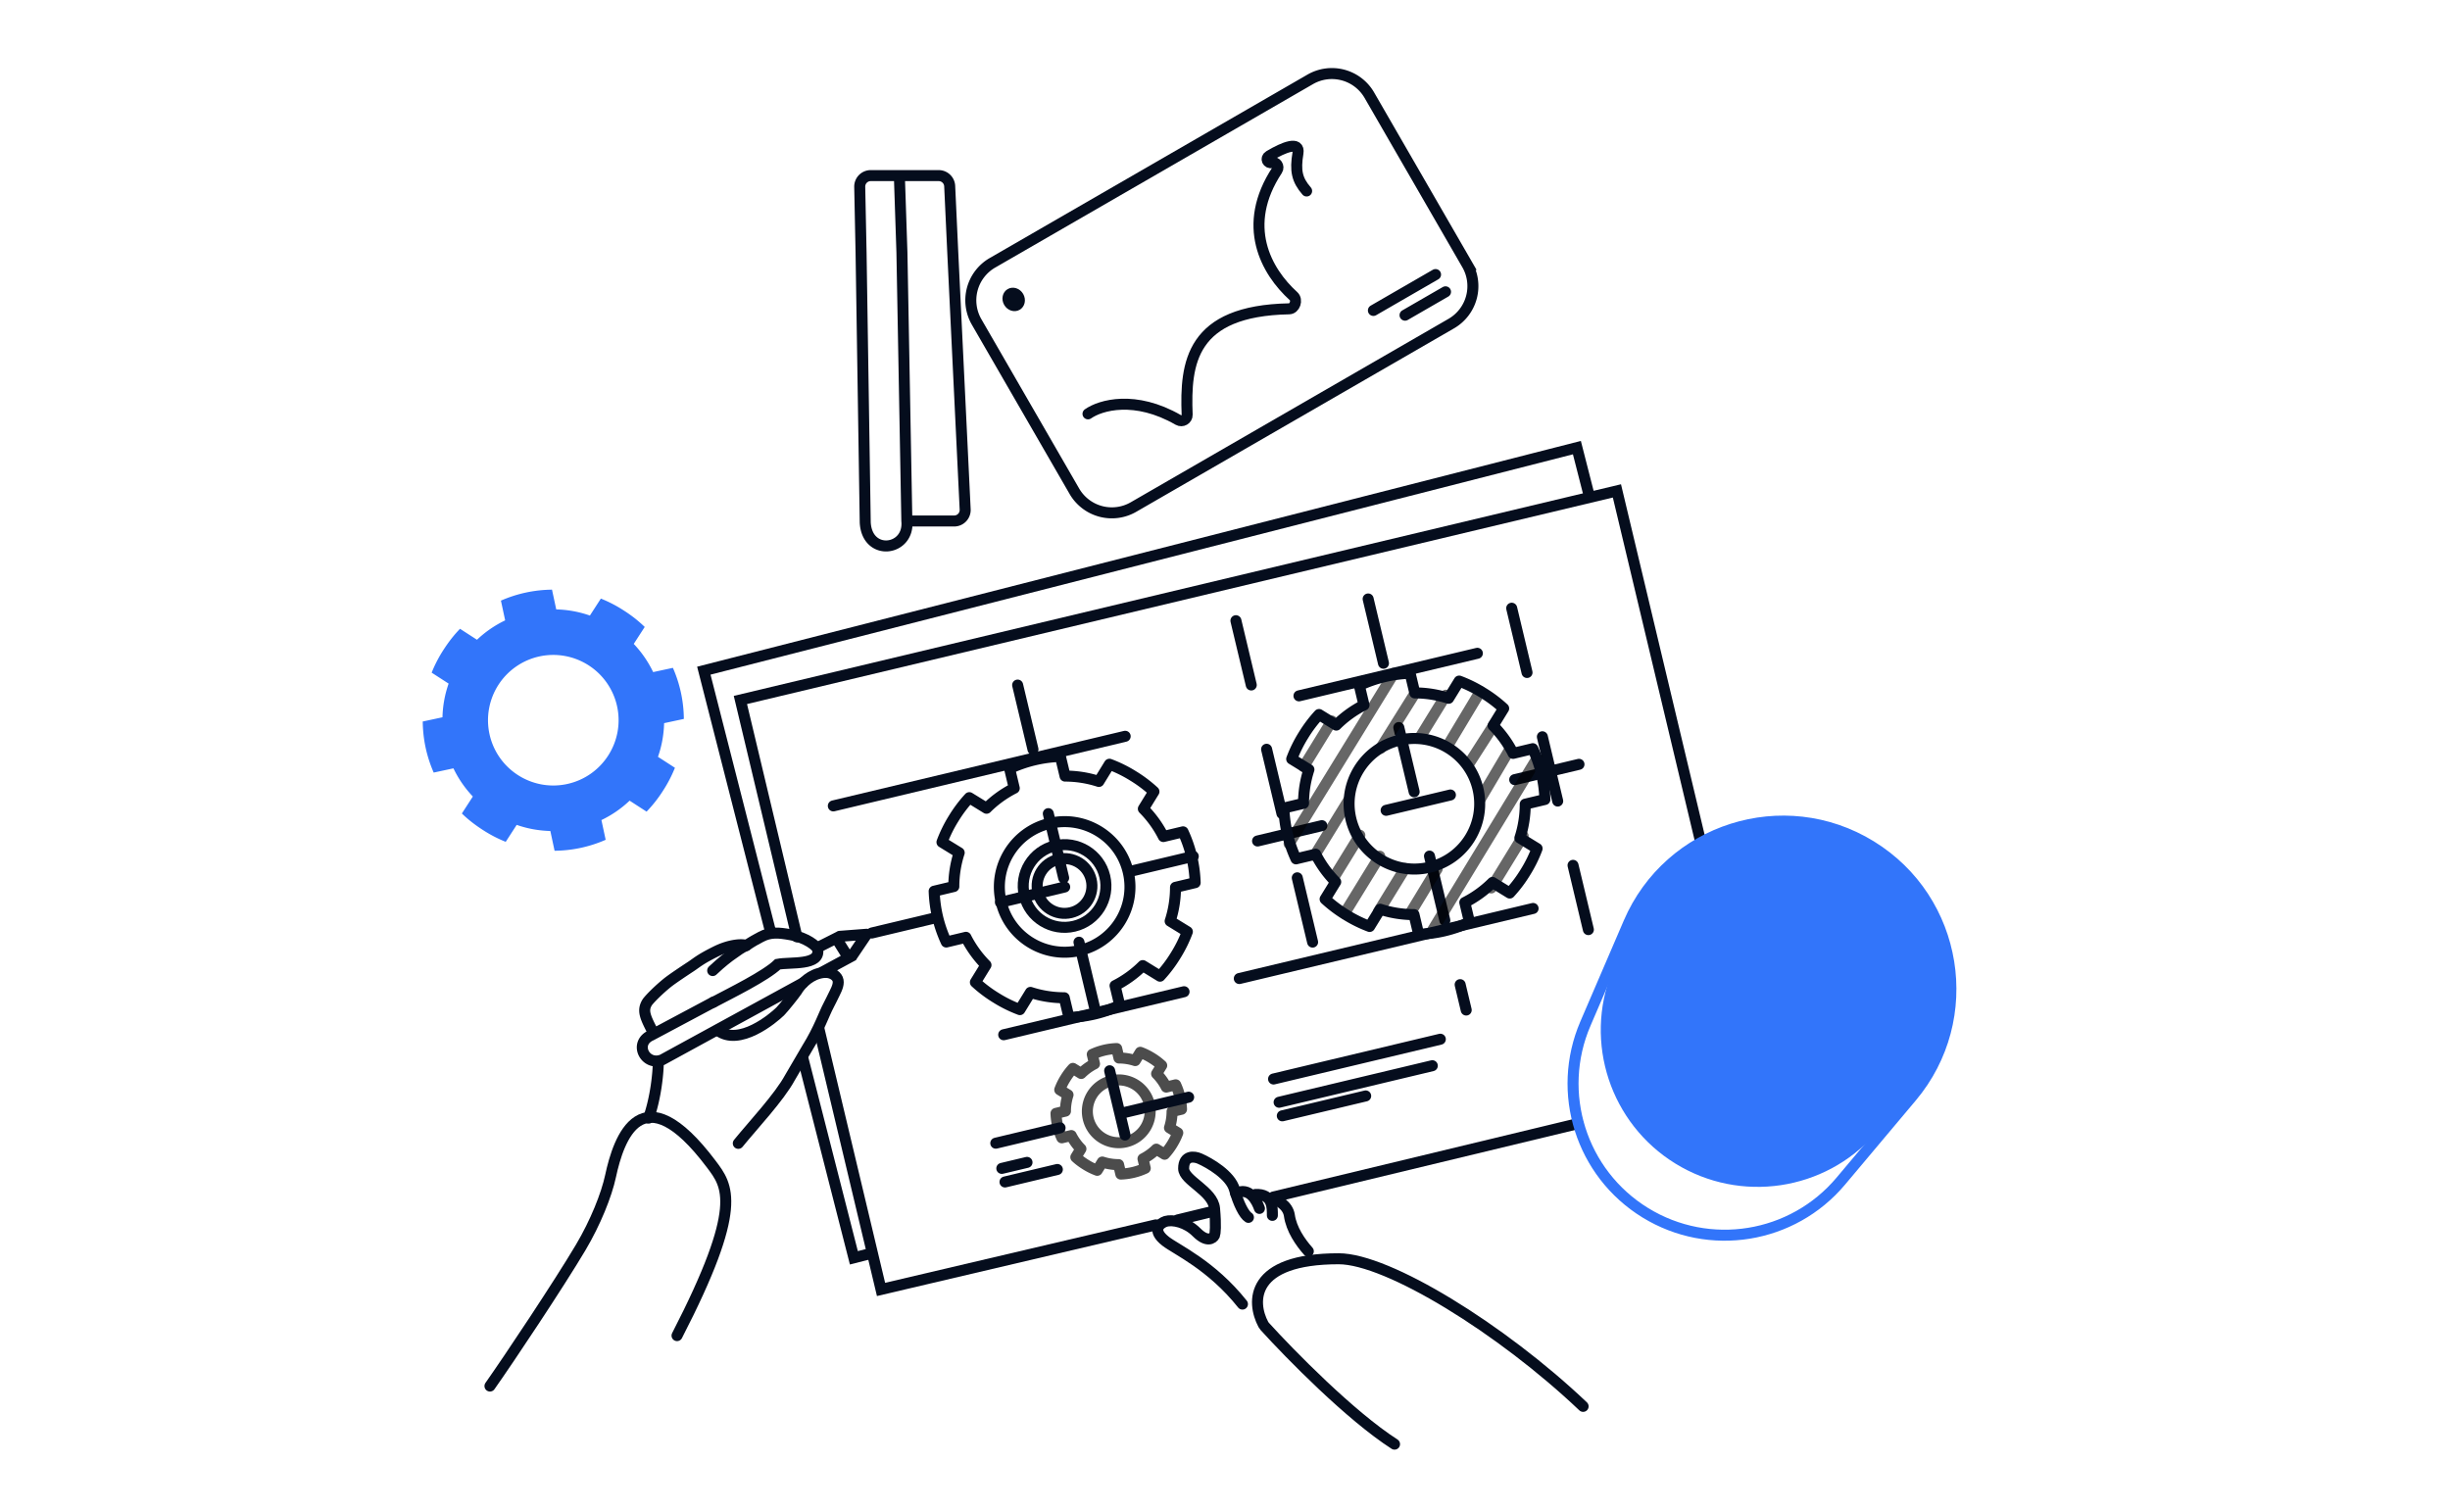 <svg xmlns="http://www.w3.org/2000/svg" fill="none" viewBox="0 0 324 200"><path stroke="#050D1D" stroke-width="1.456" d="m101.952 123.434-8.874-34.733 115.459-29.499 1.692 6.625M106.164 139.91l6.756 26.443 2.493-.637"/><path stroke="#050D1D" stroke-linecap="round" stroke-width="1.456" d="m155.747 161.342 4.878-1.186M168.404 158.308l40.272-9.701M152.848 162l-36.336 8.537-8.22-34.506M105.387 123.903l-7.473-31.327L213.83 64.925l11.076 46.431"/><path fill="#3275FA" d="M69.549 78.369c-1.157.248-2.26.611-3.304 1.067l.56 2.612a14.5 14.5 0 0 0-3.727 2.565l-2.242-1.45c-.812.83-1.52 1.752-2.148 2.723a17.4 17.4 0 0 0-1.603 3.076l2.243 1.45a14.5 14.5 0 0 0-.812 4.452l-2.611.56c.012 1.14.133 2.295.38 3.45.249 1.157.612 2.261 1.068 3.304l2.612-.56a14.5 14.5 0 0 0 2.566 3.727l-1.451 2.243c.83.812 1.752 1.519 2.724 2.148a17.4 17.4 0 0 0 3.075 1.603l1.451-2.243c1.417.498 2.909.772 4.451.811l.56 2.612a17.3 17.3 0 0 0 3.451-.381 17.3 17.3 0 0 0 3.304-1.068l-.56-2.611a14.5 14.5 0 0 0 3.727-2.566l2.242 1.451a17.4 17.4 0 0 0 2.148-2.724 17.4 17.4 0 0 0 1.603-3.076l-2.243-1.45c.498-1.418.772-2.91.812-4.452l2.611-.56a17.3 17.3 0 0 0-.38-3.45 17.3 17.3 0 0 0-1.068-3.304l-2.612.56a14.5 14.5 0 0 0-2.566-3.727l1.451-2.243a17.4 17.4 0 0 0-2.724-2.148 17.4 17.4 0 0 0-3.076-1.603l-1.45 2.243a14.5 14.5 0 0 0-4.451-.811L73 77.987a17.3 17.3 0 0 0-3.451.382m1.81 8.442a8.64 8.64 0 0 1 10.254 6.631c1 4.66-1.972 9.254-6.632 10.253s-9.253-1.971-10.253-6.631a8.637 8.637 0 0 1 6.632-10.253"/><path stroke="#050D1D" stroke-linecap="round" stroke-linejoin="round" stroke-width="1.456" d="M136.79 100.505a17.3 17.3 0 0 0-3.278 1.142l.619 2.599c-1.375.7-2.603 1.59-3.667 2.65l-2.276-1.399a17.5 17.5 0 0 0-2.085 2.772 17.4 17.4 0 0 0-1.532 3.112l2.276 1.399a14.5 14.5 0 0 0-.71 4.468l-2.598.62c.038 1.138.186 2.291.46 3.441a17.4 17.4 0 0 0 1.143 3.278l2.598-.62a14.5 14.5 0 0 0 2.65 3.668l-1.399 2.275a17.4 17.4 0 0 0 2.772 2.085 17.4 17.4 0 0 0 3.112 1.533l1.399-2.276c1.428.465 2.926.705 4.469.709l.62 2.599a17.4 17.4 0 0 0 3.441-.46 17.4 17.4 0 0 0 3.278-1.143l-.62-2.598a14.5 14.5 0 0 0 3.667-2.651l2.276 1.399a17.3 17.3 0 0 0 2.085-2.772 17.3 17.3 0 0 0 1.532-3.111l-2.275-1.399c.465-1.428.705-2.926.709-4.469l2.598-.62a17.3 17.3 0 0 0-.46-3.441 17.3 17.3 0 0 0-1.143-3.278l-2.598.62a14.5 14.5 0 0 0-2.65-3.668l1.399-2.275a17.4 17.4 0 0 0-2.772-2.085 17.3 17.3 0 0 0-3.112-1.532l-1.399 2.275a14.5 14.5 0 0 0-4.469-.709l-.62-2.598a17.3 17.3 0 0 0-3.44.46m2.003 8.398c4.636-1.105 9.296 1.76 10.402 6.396s-1.759 9.296-6.395 10.402-9.296-1.759-10.402-6.395 1.759-9.297 6.395-10.403"/><path stroke="#000" stroke-linecap="round" stroke-linejoin="round" stroke-opacity=".7" stroke-width="1.456" d="M146.023 138.901a8.3 8.3 0 0 0-1.576.55l.298 1.249a7 7 0 0 0-1.764 1.275l-1.094-.673a8.4 8.4 0 0 0-1.003 1.333 8.4 8.4 0 0 0-.737 1.497l1.095.672a7 7 0 0 0-.341 2.149l-1.25.298a8.3 8.3 0 0 0 .771 3.232l1.249-.298a7 7 0 0 0 1.275 1.763l-.673 1.095c.408.381.859.711 1.333 1.002a8.3 8.3 0 0 0 1.497.737l.673-1.094a7 7 0 0 0 2.149.341l.298 1.25a8.301 8.301 0 0 0 3.231-.771l-.298-1.25a7 7 0 0 0 1.764-1.274l1.094.673a8.4 8.4 0 0 0 1.003-1.334c.291-.474.544-.971.737-1.496l-1.095-.673a7 7 0 0 0 .341-2.149l1.25-.298a8.294 8.294 0 0 0-.771-3.231l-1.249.298a7 7 0 0 0-1.275-1.764l.673-1.094a8.3 8.3 0 0 0-1.333-1.003 8.4 8.4 0 0 0-1.497-.737l-.673 1.094a7 7 0 0 0-2.149-.341l-.298-1.249a8.3 8.3 0 0 0-1.655.221m.964 4.039a4.154 4.154 0 0 1 5.003 3.076 4.154 4.154 0 0 1-3.076 5.002 4.154 4.154 0 0 1-5.003-3.075 4.155 4.155 0 0 1 3.076-5.003"/><path stroke="#3275FA" stroke-width="1.456" d="m209.663 135.385 5.746-13.357c5.349-12.432 20.484-17.225 32.014-10.136 11.55 7.101 14.091 22.807 5.369 33.187l-9.354 11.132c-6.392 7.608-17.391 9.387-25.856 4.183-8.482-5.215-11.854-15.863-7.919-25.009Z"/><path fill="#3275FA" d="m213.184 128.508 2.29-5.715c5.031-12.552 20.153-17.55 31.673-10.468 11.544 7.097 13.892 22.89 4.913 33.039l-4.08 4.61c-6.679 7.549-17.817 9.205-26.404 3.926-8.607-5.292-12.15-16.014-8.392-25.392"/><circle cx="140.78" cy="117.179" r="3.622" stroke="#050D1D" stroke-width="1.456" transform="rotate(-13.417 140.78 117.179)"/><circle cx="140.784" cy="117.179" r="5.468" stroke="#050D1D" stroke-width="1.456" transform="rotate(-13.417 140.784 117.179)"/><path stroke="#050D1D" stroke-dasharray="8.74 8.74" stroke-linecap="round" stroke-width="1.456" d="m134.578 90.606 16.028 67.189M163.445 82.092l11.379 47.699M180.93 79.217l12.969 54.367M199.914 80.441l10.339 43.34M131.688 151.195l31.543-7.524M115.297 123.395l96.938-23.125"/><path stroke="#050D1D" stroke-linecap="round" stroke-width="1.456" d="m132.484 154.529 3.334-.795M168.422 142.705l22.054-5.261M169.156 145.781l20.26-4.833M169.578 147.576l11.027-2.63M132.906 156.324l6.924-1.652"/><path stroke="#000" stroke-linecap="round" stroke-opacity=".6" stroke-width="1.456" d="m172.414 101.393 3.71-6.035M170.477 111.586l13.864-22.551M173.853 113.147l4.504-7.328m8.832-14.237-4.618 7.386M176.375 116.086l3.458-5.625m11.383-18.514-3.377 5.492M177.8 120.824l4.665-7.588m13.293-21.787-4.35 7.25M182.309 120.535l3.484-5.666m11.809-19.068-3.296 5.141M186.438 120.881l3.628-5.975m9.521-15.677-3.823 6.459M189.383 123.131l13.891-22.848M197.211 117.439l4.215-6.876"/><path stroke="#050D1D" stroke-linecap="round" stroke-linejoin="round" stroke-width="1.456" d="M183.04 89.507a17.3 17.3 0 0 0-3.278 1.142l.619 2.599c-1.375.7-2.603 1.59-3.667 2.65l-2.276-1.4a17.5 17.5 0 0 0-2.085 2.773 17.4 17.4 0 0 0-1.532 3.112l2.276 1.399a14.5 14.5 0 0 0-.71 4.468l-2.598.62c.038 1.138.186 2.291.46 3.441a17.4 17.4 0 0 0 1.143 3.278l2.598-.62a14.5 14.5 0 0 0 2.65 3.668l-1.399 2.275a17.4 17.4 0 0 0 2.772 2.085 17.4 17.4 0 0 0 3.112 1.533l1.399-2.276c1.428.465 2.926.705 4.469.709l.62 2.599a17.4 17.4 0 0 0 3.441-.46 17.4 17.4 0 0 0 3.278-1.143l-.62-2.598a14.5 14.5 0 0 0 3.667-2.651l2.276 1.399a17.3 17.3 0 0 0 2.085-2.772 17.3 17.3 0 0 0 1.532-3.111l-2.275-1.399c.465-1.428.705-2.926.709-4.469l2.598-.62a17.3 17.3 0 0 0-.46-3.441 17.3 17.3 0 0 0-1.143-3.278l-2.598.62a14.5 14.5 0 0 0-2.65-3.667l1.399-2.276a17.4 17.4 0 0 0-2.772-2.085 17.4 17.4 0 0 0-3.112-1.532l-1.399 2.275a14.5 14.5 0 0 0-4.469-.71l-.62-2.598c-1.138.039-2.29.186-3.44.46m2.003 8.398c4.636-1.106 9.296 1.76 10.402 6.396s-1.759 9.296-6.395 10.402-9.296-1.759-10.402-6.395 1.759-9.297 6.395-10.403"/><path stroke="#050D1D" stroke-linecap="round" stroke-width="1.456" d="m110.203 106.586 38.596-9.207M132.734 136.852l23.85-5.69M163.891 129.418l38.852-9.268M171.781 92.031l23.594-5.628M173.018 165.489c-1.055-1.186-2.241-2.9-2.505-4.745-.181-1.271-1.538-2.154-2.372-2.11"/><path stroke="#050D1D" stroke-linecap="round" stroke-width="1.456" d="M168.264 160.743c0-.967.08-2.874-2.241-2.768M166.554 159.822c-.352-1.011-1.347-2.927-3.14-1.978"/><path stroke="#050D1D" stroke-linecap="round" stroke-width="1.456" d="M165.099 161.006c-.571-.351-1.318-1.793-1.846-3.691-.527-1.898-3.295-3.515-4.614-4.086-.703-.308-2.109-.475-2.109 1.318 0 1.582 3.876 2.953 4.087 5.273s.088 3.339 0 3.559c-.22.439-1.002.975-2.373-.396s-3.164-1.713-4.087-1.45c-.79.264-1.898 1.16 0 2.637 1.411 1.097 6.038 3.137 10.151 8.305M209.359 186.002c-10.757-10.229-25.837-19.522-32.321-19.522-11.732 0-11.564 5.707-9.963 8.694q.075.137.181.254c3.359 3.703 11.32 11.814 17.164 15.571M64.795 183.314c2.53-3.585 9.14-13.511 11.996-18.323 1.956-3.296 3.422-6.96 3.954-9.451 1.055-4.937 4.087-13.841 13.314-1.581 2.183 2.9 4.307 5.548-4.525 22.685M97.636 151.216c1.93-2.374 5.416-6.084 6.826-8.681l2.3-3.932c1.558-2.503 2.225-4.544 2.82-5.65.265-.492.43-.866.796-1.597.333-.663.625-1.333.393-1.883-.178-.421-.919-1.157-2.464-.737s-2.598 1.725-2.931 2.325c-.335.497-1.785 2.297-2.183 2.692-.923.918-5.471 4.726-8.308 2.495M94.335 132.56c2.355-1.245 6.929-3.489 8.522-5.03 1.637-.317 5.678.213 5.27-1.957-.085-.452-1.508-1.574-3.623-1.954-1.522-.274-2.626-.381-3.89.298-.717.386-1.002.522-1.927 1.137-.718.317-1.156.683-1.743 1.086-.603.414-1.475 1.073-2.696 2.225"/><path stroke="#050D1D" stroke-linecap="round" stroke-width="1.456" d="M98.69 125.057c-.384-.209-2.044-.196-4 .773-2.138 1.059-2.503 1.46-3.33 2.006-.828.546-2.483 1.638-3.131 2.165-1.147.932-2.191 1.983-2.604 2.513-.726 1.121-.321 1.97.77 4.058M87.055 140.446c0 1.39-.315 4.684-1.28 7.43M106.184 130 87.57 140.17c-2.25.88-3.814-2.203-1.454-3.244l8.21-4.377m14.448-4 3.442-1.861-1.63-2.607-2.331 1.178M112.676 126.435l1.941-2.873M111.044 123.838l3.573-.276M119.926 68.905c.381 3.971-5.26 4.74-5.503.195l-.552-35.724-.177-8.665a1.456 1.456 0 0 1 1.455-1.486h3.787m.99 45.68-.651-35.53-.339-10.15m.99 45.68h6.258c.832 0 1.495-.696 1.455-1.527l-1.641-34.002-.406-8.762a1.456 1.456 0 0 0-1.455-1.389h-5.201"/><path stroke="#050D1D" stroke-width="1.456" d="M129.152 42.578a5.725 5.725 0 0 1 2.096-7.82l42.023-24.262a5.725 5.725 0 0 1 7.82 2.095l12.925 22.388a5.724 5.724 0 0 1-2.095 7.82L149.898 67.06a5.724 5.724 0 0 1-7.82-2.096z"/><ellipse cx="134.055" cy="39.602" fill="#050D1D" rx="1.45" ry="1.582" transform="rotate(-30 134.055 39.602)"/><path stroke="#050D1D" stroke-linecap="round" stroke-width="1.456" d="m181.625 41.057 8.22-4.746m-4.036 5.374 5.354-3.09M143.883 54.734c1.652-1.165 6.217-2.49 11.939.806.521.3 1.197-.084 1.173-.686-.274-6.85.514-13.763 13.487-14.01.755-.014 1.142-1.166.583-1.673-3.624-3.286-7.01-9.327-2.167-16.674.309-.47-.111-1.121-.658-.988v0c-.616.15-.943-.56-.398-.887 1.972-1.18 4.076-1.992 3.807-.377-.391 2.346-.133 3.538 1.145 5.014"/></svg>